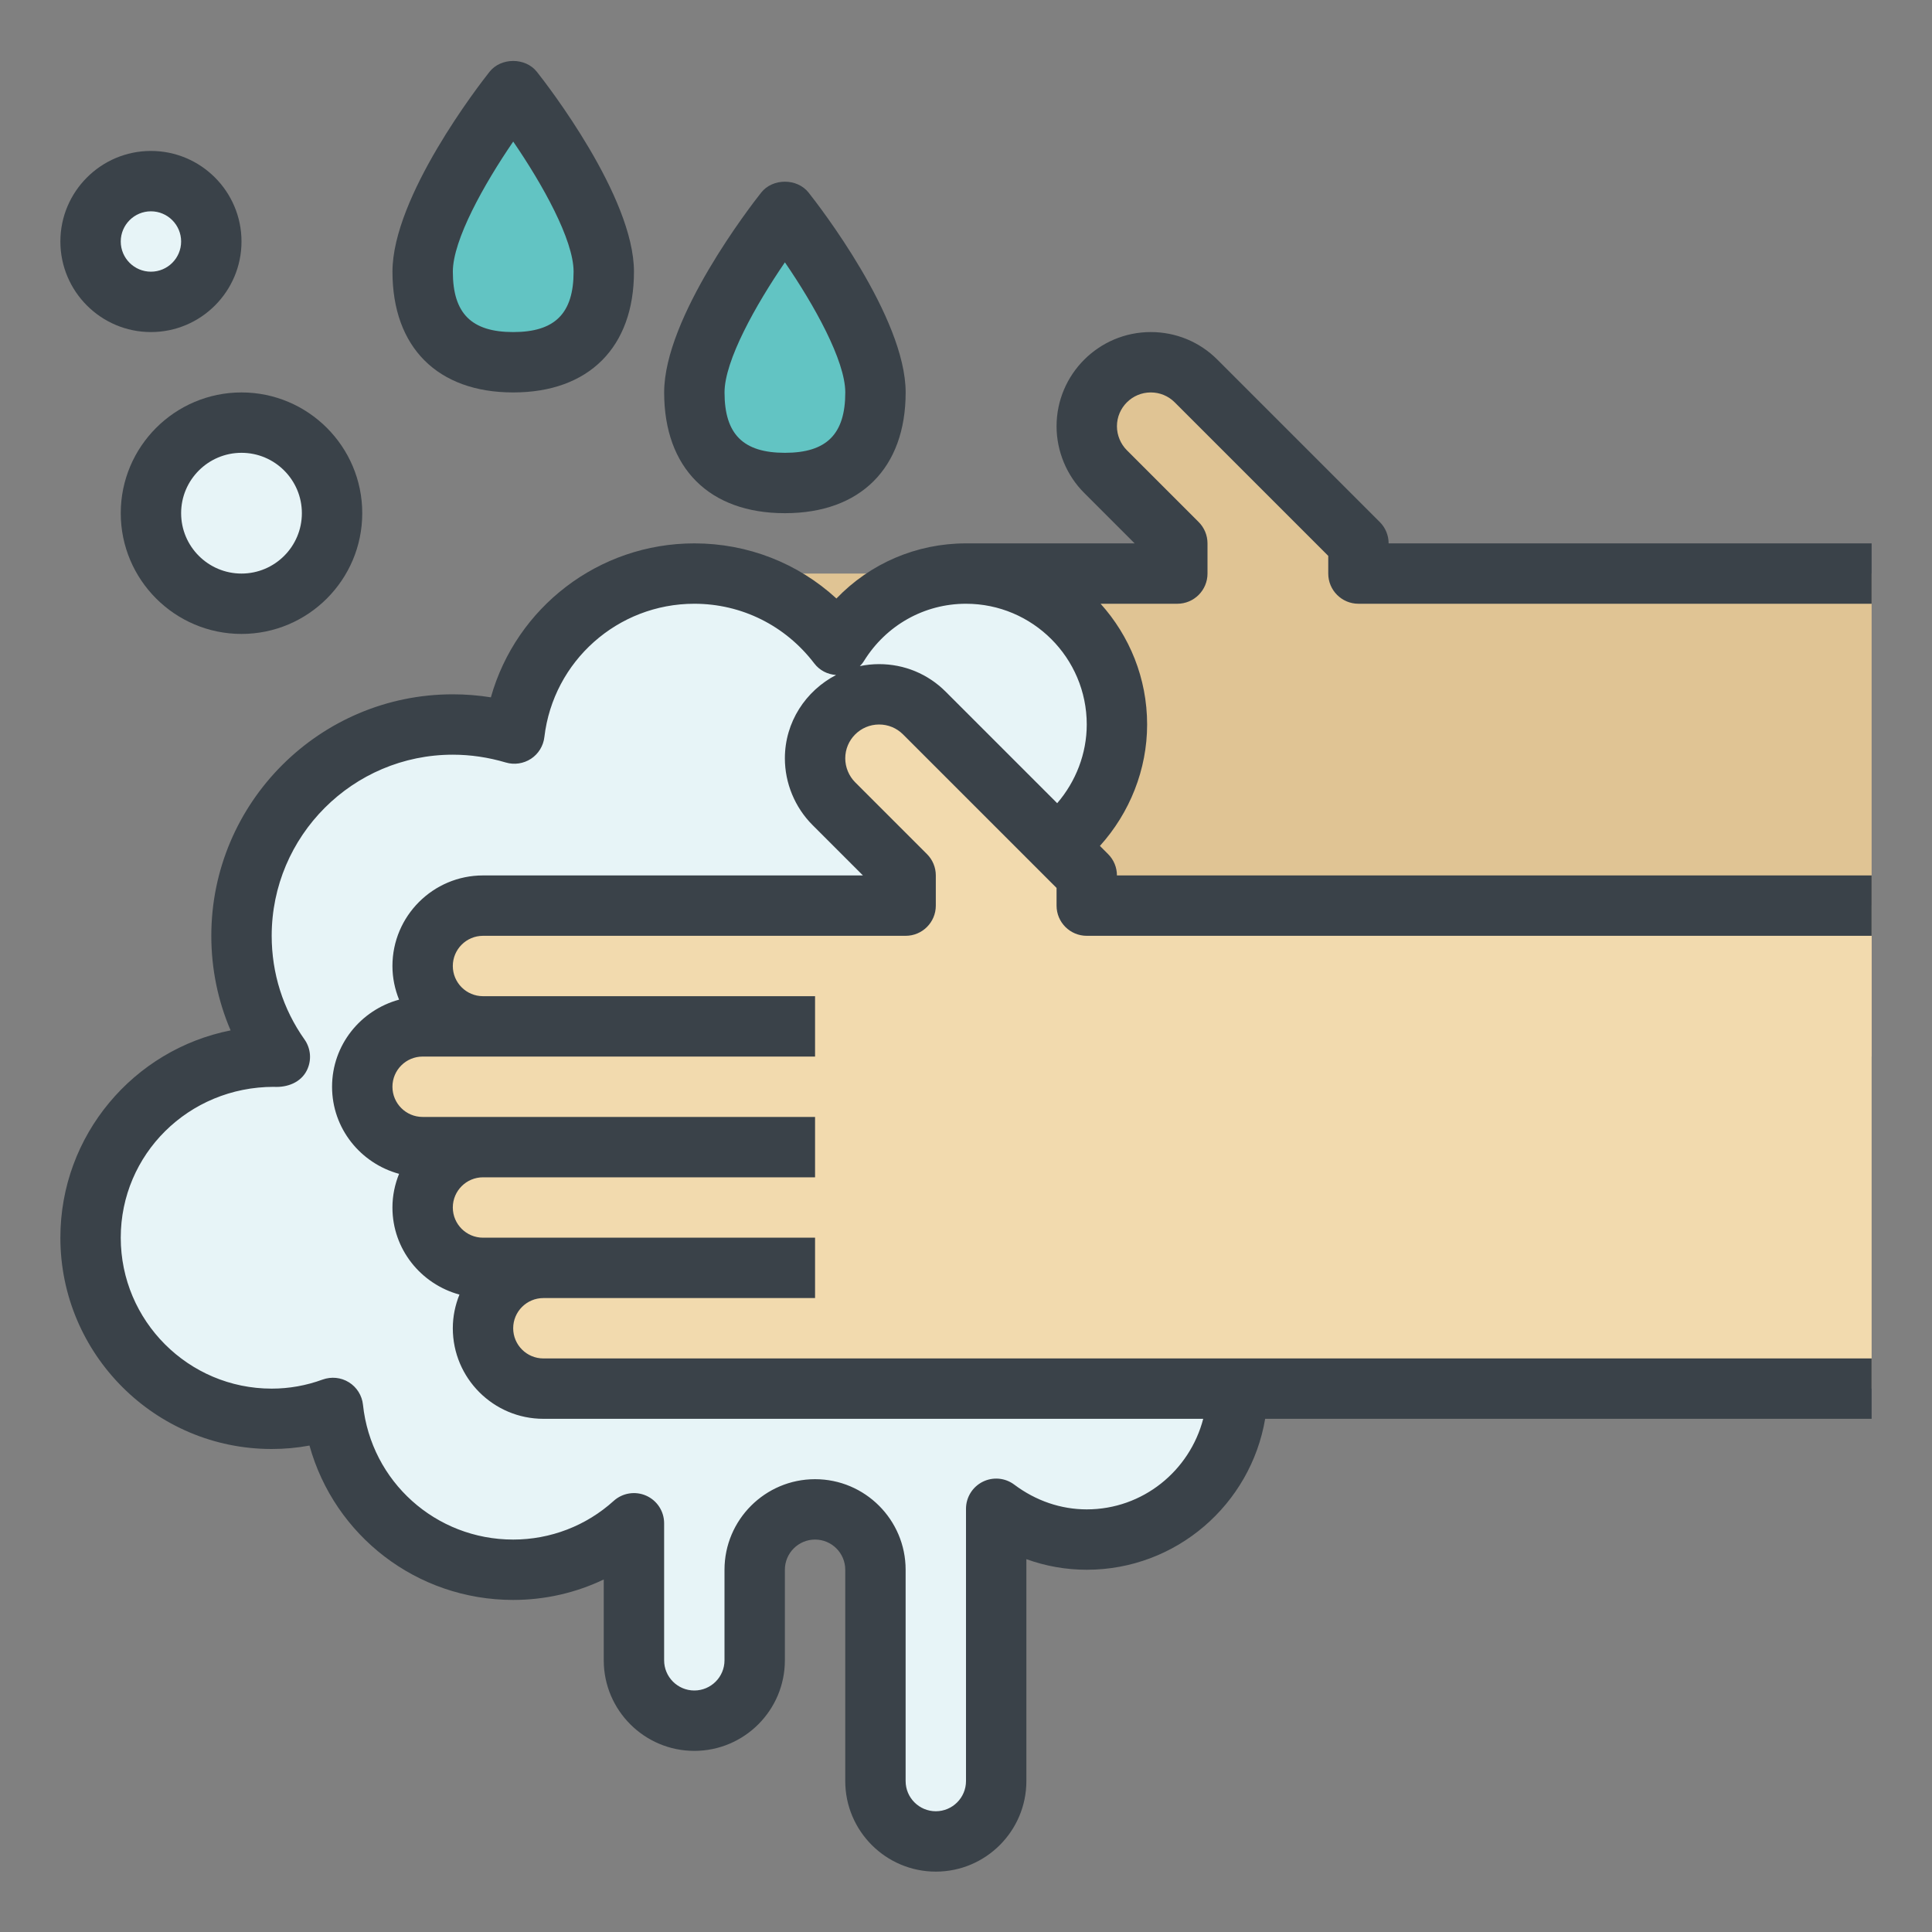 <?xml version="1.0" encoding="iso-8859-1"?>
<!-- Generator: Adobe Illustrator 23.1.1, SVG Export Plug-In . SVG Version: 6.00 Build 0)  -->
<svg version="1.1" id="_x31_-outline-expand" xmlns="http://www.w3.org/2000/svg" xmlns:xlink="http://www.w3.org/1999/xlink"
	 x="0px" y="0px" viewBox="0 0 64 64" style="enable-background:new 0 0 64 64;" xml:space="preserve">
<rect x="0" y="0" width="64" height="64" fill="#808080" stroke="none"/>
<path style="fill:#E7F4F7;" d="M11,17c0,1.657-1.343,3-3,3c-1.657,0-3-1.343-3-3c0-1.657,1.343-3,3-3C9.657,14,11,15.343,11,17"/>
<path style="fill:#E7F4F7;" d="M7,8c0,1.104-0.896,2-2,2c-1.104,0-2-0.896-2-2c0-1.104,0.896-2,2-2C6.104,6,7,6.896,7,8"/>
<path style="fill:#62C4C3;" d="M20,9c0,2.209-1.343,3-3,3c-1.657,0-3-0.791-3-3c0-2.209,3-6,3-6S20,6.791,20,9"/>
<path style="fill:#62C4C3;" d="M29,13c0,2.209-1.343,3-3,3c-1.657,0-3-0.791-3-3c0-2.209,3-6,3-6S29,10.791,29,13"/>
<path style="fill:#E0C494;" d="M25,23c-0.55,0-1.05-0.22-1.41-0.59C23.22,22.05,23,21.55,23,21c0-1.1,0.9-2,2-2h14v-1l-2.38-2.38
	c-0.4-0.4-0.62-0.94-0.62-1.5c0-0.58,0.24-1.12,0.62-1.5C37,12.24,37.54,12,38.12,12c0.56,0,1.1,0.22,1.5,0.62L45,18v1h17v16H27
	c-0.55,0-1.05-0.22-1.41-0.59C25.22,34.05,25,33.55,25,33c0-1.1,0.9-2,2-2h-2c-0.55,0-1.05-0.22-1.41-0.59
	C23.22,30.05,23,29.55,23,29c0-1.1,0.9-2,2-2h-2c-0.55,0-1.05-0.22-1.41-0.59C21.22,26.05,21,25.55,21,25c0-1.1,0.9-2,2-2H25z"/>
<path style="fill:#E7F4F7;" d="M36,41c-2.761,0-5,2.238-5,5h-8c0-1.226-0.369-2.364-1-3.314V36h10v-7c2.761,0,5-2.238,5-5
	c0-2.762-2.239-5-5-5c-1.792,0-3.351,0.95-4.233,2.366C26.67,19.931,24.946,19,23,19c-3.078,0-5.611,2.319-5.957,5.305
	C16.397,24.107,15.711,24,15,24c-3.866,0-7,3.134-7,7c0,1.494,0.472,2.877,1.27,4.014C9.18,35.01,9.091,35,9,35
	c-3.313,0-6,2.687-6,6c0,3.313,2.687,6,6,6c0.715,0,1.398-0.132,2.035-0.361C11.354,49.652,13.902,52,17,52
	c1.539,0,2.938-0.584,4-1.537V55c0,1.104,0.896,2,2,2c1.104,0,2-0.896,2-2v-3c0-1.104,0.896-2,2-2c1.104,0,2,0.896,2,2v7
	c0,1.104,0.896,2,2,2c1.104,0,2-0.896,2-2v-9.022C33.838,50.61,34.869,51,36,51c2.761,0,5-2.238,5-5S38.761,41,36,41"/>
<path style="fill:#F2DAAE;" d="M16,34c-0.55,0-1.05-0.22-1.41-0.59C14.22,33.05,14,32.55,14,32c0-1.1,0.9-2,2-2h14v-1l-2.38-2.38
	c-0.4-0.4-0.62-0.94-0.62-1.5c0-0.58,0.24-1.12,0.62-1.5C28,23.24,28.54,23,29.12,23c0.56,0,1.1,0.22,1.5,0.62L36,29v1h26v16H18
	c-0.55,0-1.05-0.22-1.41-0.59C16.22,45.05,16,44.55,16,44c0-1.1,0.9-2,2-2h-2c-0.55,0-1.05-0.22-1.41-0.59
	C14.22,41.05,14,40.55,14,40c0-1.1,0.9-2,2-2h-2c-0.55,0-1.05-0.22-1.41-0.59C12.22,37.05,12,36.55,12,36c0-1.1,0.9-2,2-2H16z"/>
<path style="fill:#3A4249;" d="M45,20h17v-2H46c0-0.266-0.105-0.52-0.293-0.707l-5.379-5.379C39.739,11.324,38.955,11,38.121,11
	C36.4,11,35,12.4,35,14.121c0,0.822,0.333,1.626,0.914,2.207L37.586,18H32c-1.644,0-3.177,0.666-4.292,1.826
	C26.429,18.653,24.769,18,23,18c-3.176,0-5.903,2.128-6.739,5.1C15.842,23.033,15.42,23,15,23c-4.411,0-8,3.589-8,8
	c0,1.092,0.218,2.152,0.639,3.133C4.428,34.769,2,37.605,2,41c0,3.859,3.14,7,7,7c0.422,0,0.84-0.038,1.252-0.114
	C11.079,50.869,13.803,53,17,53c1.049,0,2.072-0.234,3-0.678V55c0,1.654,1.346,3,3,3c1.654,0,3-1.346,3-3v-3c0-0.552,0.449-1,1-1
	c0.551,0,1,0.448,1,1v7c0,1.654,1.346,3,3,3c1.654,0,3-1.346,3-3v-7.351C34.64,51.881,35.313,52,36,52c2.967,0,5.431-2.167,5.91-5
	H62v-2H18c-0.551,0-1-0.448-1-1s0.449-1,1-1h9v-2h-9h-2c-0.551,0-1-0.448-1-1s0.449-1,1-1h11v-2H16h-2c-0.551,0-1-0.448-1-1
	s0.449-1,1-1h2h11v-2H16c-0.551,0-1-0.448-1-1c0-0.552,0.449-1,1-1h14c0.552,0,1-0.447,1-1v-1c0-0.266-0.105-0.52-0.293-0.707
	l-2.379-2.379C28.12,25.705,28,25.416,28,25.121C28,24.503,28.503,24,29.121,24c0.3,0,0.581,0.116,0.793,0.328L35,29.414V30
	c0,0.553,0.448,1,1,1h26v-2H37c0-0.266-0.105-0.52-0.293-0.707l-0.271-0.271C37.425,26.927,38,25.492,38,24
	c0-1.537-0.586-2.938-1.541-4H39c0.552,0,1-0.447,1-1v-1c0-0.266-0.105-0.52-0.293-0.707l-2.379-2.379
	C37.12,14.705,37,14.416,37,14.121C37,13.503,37.503,13,38.121,13c0.3,0,0.581,0.116,0.793,0.328L44,18.414V19
	C44,19.553,44.448,20,45,20 M28.586,29H16c-1.654,0-3,1.346-3,3c0,0.395,0.081,0.771,0.22,1.115C11.945,33.462,11,34.617,11,36
	c0,1.383,0.945,2.538,2.22,2.885C13.081,39.229,13,39.605,13,40c0,1.383,0.945,2.538,2.22,2.885C15.081,43.229,15,43.605,15,44
	c0,1.654,1.346,3,3,3h21.858c-0.447,1.721-2,3-3.858,3c-0.855,0-1.685-0.283-2.4-0.819c-0.304-0.229-0.709-0.264-1.047-0.095
	C32.214,49.256,32,49.602,32,49.98V59c0,0.552-0.449,1-1,1c-0.551,0-1-0.448-1-1v-7c0-1.654-1.346-3-3-3c-1.654,0-3,1.346-3,3v3
	c0,0.552-0.449,1-1,1c-0.551,0-1-0.448-1-1v-4.54c0-0.396-0.233-0.754-0.595-0.914c-0.359-0.159-0.782-0.093-1.076,0.173
	C19.417,50.545,18.234,51,17,51c-2.566,0-4.705-1.92-4.976-4.466c-0.032-0.306-0.204-0.581-0.465-0.743
	c-0.262-0.164-0.583-0.195-0.873-0.091C10.143,45.899,9.576,46,9,46c-2.757,0-5-2.243-5-5c0-2.755,2.239-4.997,5.074-4.997
	c0.003,0,0.005,0,0.007,0.001c0.44,0.022,0.877-0.146,1.077-0.534c0.172-0.332,0.144-0.733-0.072-1.038C9.375,33.428,9,32.241,9,31
	c0-3.309,2.691-6,6-6c0.585,0,1.176,0.087,1.756,0.259c0.283,0.084,0.588,0.037,0.835-0.124c0.246-0.162,0.408-0.426,0.442-0.719
	C18.329,21.898,20.464,20,23,20c1.567,0,3.016,0.721,3.975,1.978c0.175,0.228,0.432,0.362,0.721,0.382
	C26.694,22.881,26,23.916,26,25.121c0,0.822,0.333,1.626,0.914,2.207L28.586,29z M36,24c0,0.961-0.359,1.886-0.979,2.607
	l-3.693-3.693C30.739,22.324,29.955,22,29.121,22c-0.218,0-0.431,0.023-0.637,0.066c0.05-0.051,0.098-0.107,0.136-0.17
	C29.356,20.709,30.62,20,32,20C34.206,20,36,21.794,36,24"/>
<path style="fill:#3A4249;" d="M4,17c0,2.206,1.794,4,4,4c2.206,0,4-1.794,4-4c0-2.206-1.794-4-4-4C5.794,13,4,14.794,4,17 M10,17
	c0,1.103-0.897,2-2,2c-1.103,0-2-0.897-2-2c0-1.103,0.897-2,2-2C9.103,15,10,15.897,10,17"/>
<path style="fill:#3A4249;" d="M5,11c1.654,0,3-1.346,3-3c0-1.654-1.346-3-3-3C3.346,5,2,6.346,2,8C2,9.654,3.346,11,5,11 M5,7
	c0.551,0,1,0.448,1,1c0,0.552-0.449,1-1,1C4.449,9,4,8.552,4,8C4,7.448,4.449,7,5,7"/>
<path style="fill:#3A4249;" d="M17.001,13c2.504,0,4-1.496,4-4c0-2.486-2.887-6.206-3.216-6.621c-0.379-0.48-1.19-0.48-1.569,0
	C15.886,2.794,13.001,6.514,13.001,9C13.001,11.504,14.495,13,17.001,13 M17.001,4.69c0.966,1.408,2,3.255,2,4.31
	c0,1.382-0.617,2-2,2c-1.384,0-2-0.618-2-2C15.001,7.947,16.035,6.1,17.001,4.69"/>
<path style="fill:#3A4249;" d="M26.001,17c2.504,0,4-1.496,4-4c0-2.486-2.887-6.206-3.216-6.621c-0.379-0.48-1.19-0.48-1.569,0
	c-0.329,0.415-3.215,4.135-3.215,6.621C22.001,15.504,23.495,17,26.001,17 M26.001,8.69c0.966,1.408,2,3.255,2,4.31
	c0,1.382-0.617,2-2,2c-1.384,0-2-0.618-2-2C24.001,11.947,25.035,10.1,26.001,8.69"/>
</svg>
